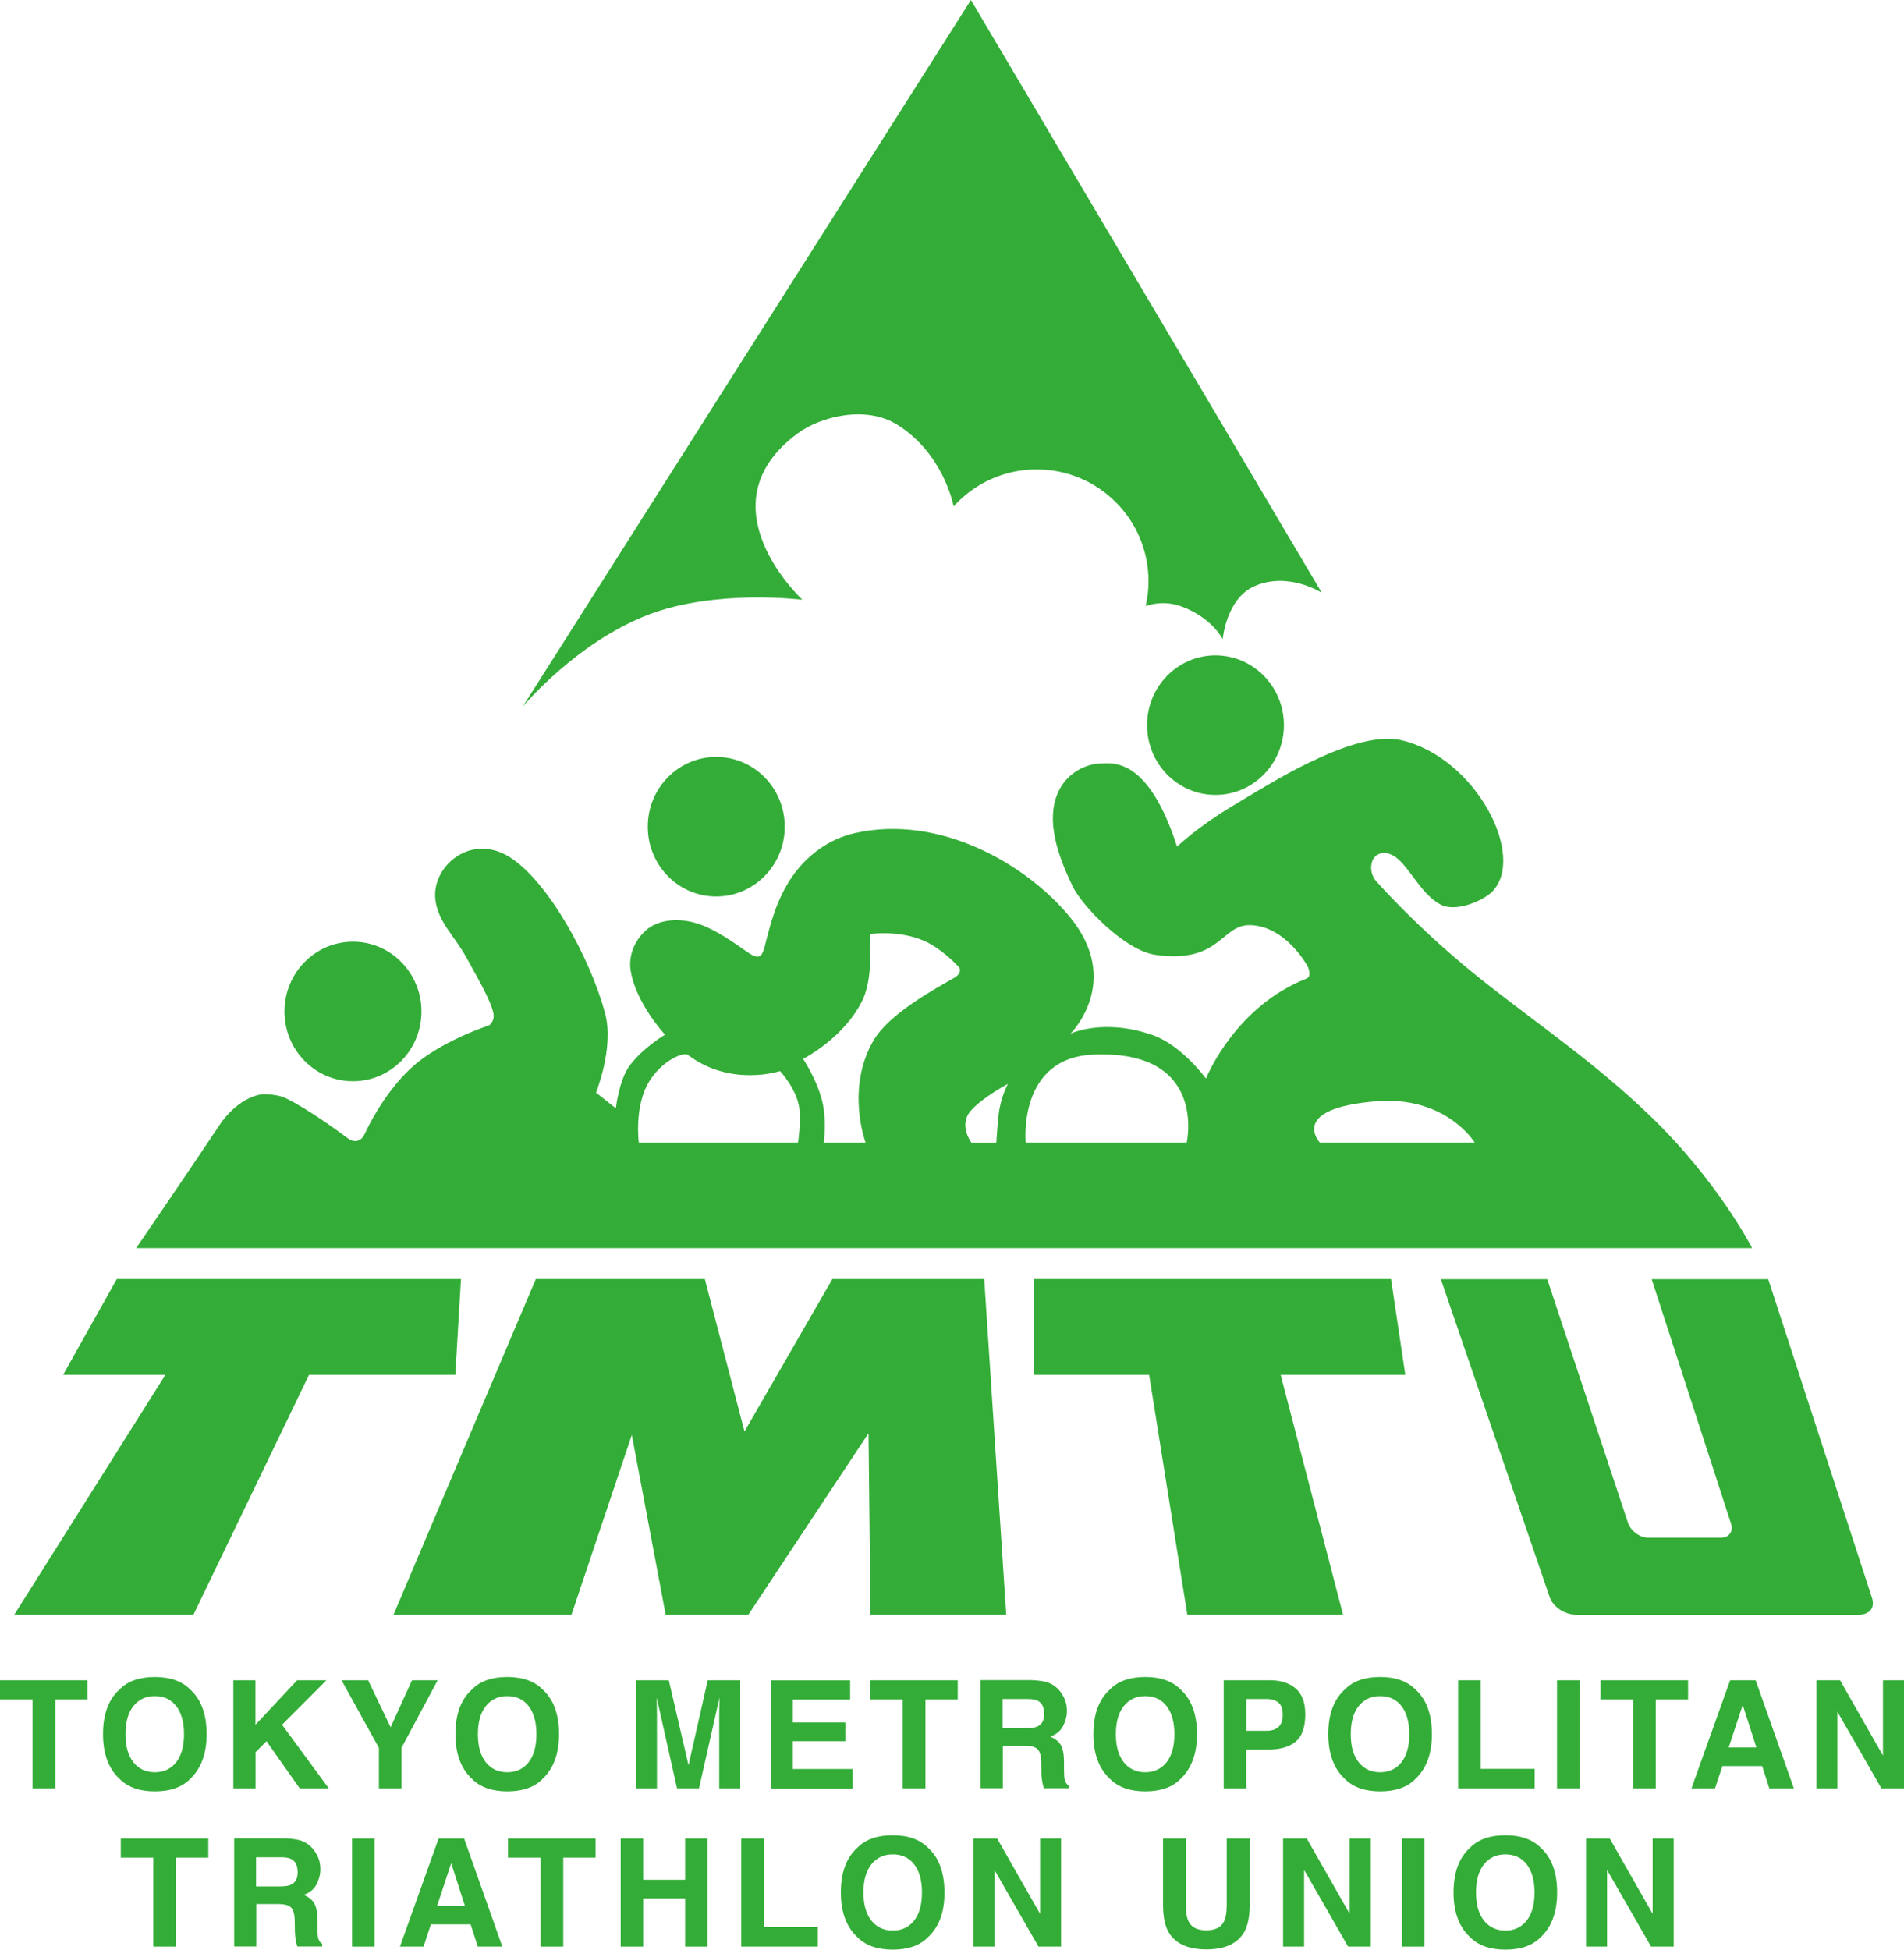 <?xml version="1.0" encoding="utf-8"?>
<!-- Generator: Adobe Illustrator 26.2.1, SVG Export Plug-In . SVG Version: 6.00 Build 0)  -->
<svg version="1.1" id="レイヤー_1" xmlns="http://www.w3.org/2000/svg" xmlns:xlink="http://www.w3.org/1999/xlink" x="0px"
	 y="0px" viewBox="0 0 157.49 161.24" style="enable-background:new 0 0 157.49 161.24;" xml:space="preserve">
<style type="text/css">
	.st0{fill:#33AD37;}
</style>
<g>
	<path class="st0" d="M34.86,83.65c0,3.19-2.54,5.77-5.67,5.77c-3.13,0-5.66-2.58-5.66-5.77c0-3.18,2.53-5.77,5.66-5.77
		C32.32,77.88,34.86,80.46,34.86,83.65z"/>
	<path class="st0" d="M64.91,68.37c0,3.18-2.54,5.77-5.67,5.77c-3.13,0-5.66-2.58-5.66-5.77c0-3.19,2.53-5.77,5.66-5.77
		C62.38,62.6,64.91,65.18,64.91,68.37z"/>
	<path class="st0" d="M106.2,59.97c0,3.18-2.54,5.77-5.66,5.77c-3.13,0-5.66-2.58-5.66-5.77c0-3.19,2.54-5.77,5.66-5.77
		C103.67,54.21,106.2,56.79,106.2,59.97z"/>
	<polygon class="st0" points="9.66,105.78 38.13,105.78 37.66,113.7 25.56,113.7 16,133.54 1.18,133.54 13.68,113.7 5.22,113.7 	"/>
	<polygon class="st0" points="44.32,105.78 32.55,133.54 47.27,133.54 52.26,118.67 55.06,133.54 61.9,133.54 71.84,118.53 
		72,133.54 83.23,133.54 81.41,105.78 68.85,105.78 61.58,118.39 58.3,105.78 	"/>
	<polygon class="st0" points="85.51,105.78 85.51,113.7 95.05,113.7 98.21,133.54 111.09,133.54 105.93,113.7 116.24,113.7 
		115.06,105.78 	"/>
	<g>
		<path class="st0" d="M154.82,132.08l-8.56-26.29h-9.64l6.55,20.18c0.24,0.66-0.13,1.2-0.82,1.2h-6.01c-0.69,0-1.43-0.54-1.67-1.2
			l-6.69-20.18h-8.8l9,26.29c0.32,0.9,1.33,1.47,2.26,1.47h23.27C154.65,133.54,155.14,132.97,154.82,132.08z"/>
	</g>
	<path class="st0" d="M136.54,92.33c-4.63-4.47-9.26-7.55-14.02-11.33c-4.45-3.54-7.58-6.89-8.59-8.02
		c-0.55-0.55-0.59-1.24-0.44-1.71c0.19-0.62,0.85-0.9,1.53-0.62c1.41,0.57,2.34,3.24,4.16,4.17c1.31,0.67,3.55-0.39,4.21-1.04
		c2.95-2.9-1.33-11.17-7.51-12.57c-2.13-0.48-5.13,0.66-7.6,1.86c-2.18,1.05-4.6,2.54-6.5,3.69c-2.8,1.69-4.42,3.26-4.42,3.26
		c-2.4-7.44-5.32-6.9-6.31-6.88c-1.24,0.03-2.64,0.75-3.37,2.07c-1.13,2.06-0.57,4.78,1.05,8.1c0.79,1.63,4.32,5.31,6.86,5.66
		c5.39,0.75,5.4-2.53,7.84-2.46c2.95,0.09,4.73,3.4,4.73,3.4s0.4,0.83-0.09,1.02c-5.73,2.25-8.13,7.81-8.32,8.27
		c0,0-1.97-2.73-4.39-3.59c-4.09-1.44-6.82-0.12-6.82-0.12s4.36-4.29-0.05-9.66c-3.57-4.34-10.74-8.52-17.78-6.93
		c-2.19,0.49-3.99,1.88-5.17,3.58c-1.4,2.03-1.85,4.16-2.2,5.45c-0.08,0.31-0.19,0.95-0.48,1.13c-0.29,0.17-0.77-0.13-1.07-0.34
		c-1.02-0.71-2.68-1.93-4.26-2.39c-1.75-0.5-3.27-0.13-4.08,0.59c-1.04,0.92-1.46,2.21-1.29,3.32c0.42,2.73,2.85,5.33,2.85,5.33
		s-1.74,1.01-2.9,2.52c-0.91,1.19-1.17,3.57-1.17,3.57l-1.64-1.3c0,0,1.5-3.7,0.76-6.52c-1.19-4.5-4.7-10.97-7.94-12.98
		c-3.22-1.99-6.48,0.82-6.1,3.61c0.24,1.81,1.64,3.02,2.57,4.74c0.81,1.49,1.92,3.36,2.2,4.48c0.19,0.77-0.31,1.07-0.31,1.07
		c0.86-0.2-3.51,0.98-6.25,3.37c-2.13,1.86-3.54,4.53-4.05,5.61c-0.38,0.86-1.05,0.65-1.35,0.44c-1.01-0.74-3.26-2.4-5.16-3.34
		c-0.58-0.29-1.36-0.34-1.82-0.35c-0.67,0-2.35,0.54-3.71,2.58c-2.92,4.38-6.88,10.15-6.88,10.15h133.67
		C144.93,103.21,142.09,97.68,136.54,92.33z M66.01,94.49H52.84c0,0-0.41-3.01,0.87-5.07c1.07-1.73,2.84-2.45,3.19-2.18
		c3.54,2.69,7.62,1.34,7.62,1.34s1.44,1.53,1.61,3.18C66.25,92.96,66.01,94.49,66.01,94.49z M78.94,80.86
		c-1.49,0.87-5.39,2.94-6.7,5.21c-2.31,4-0.64,8.42-0.64,8.42h-3.46c0,0,0.23-1.61-0.07-3.14c-0.36-1.85-1.64-3.78-1.64-3.78
		s3.46-1.75,4.95-4.94c0.89-1.91,0.57-5.38,0.57-5.38s2.4-0.37,4.53,0.58c1.3,0.58,2.53,1.81,2.85,2.17
		C79.49,80.2,79.43,80.58,78.94,80.86z M82.6,92.19c-0.1,0.87-0.19,2.31-0.19,2.31h-2.06c0,0-1.09-1.44-0.06-2.63
		c0.95-1.1,3.08-2.23,3.08-2.23S82.77,90.71,82.6,92.19z M98.16,94.49H84.84c0-0.02-0.67-6.98,5.54-7.27
		C99.91,86.77,98.16,94.49,98.16,94.49z M109.17,94.49c0,0-2.65-2.81,4.64-3.41c5.81-0.48,8.17,3.41,8.17,3.41H109.17z"/>
</g>
<g>
	<path class="st0" d="M7.24,138.96v1.58H4.57v7.36H2.69v-7.36H0v-1.58H7.24z"/>
	<path class="st0" d="M15.74,147.11c-0.68,0.7-1.65,1.04-2.93,1.04c-1.28,0-2.25-0.35-2.93-1.04c-0.91-0.85-1.36-2.08-1.36-3.69
		c0-1.64,0.45-2.87,1.36-3.69c0.68-0.7,1.65-1.04,2.93-1.04c1.28,0,2.25,0.35,2.93,1.04c0.9,0.82,1.35,2.05,1.35,3.69
		C17.09,145.03,16.64,146.25,15.74,147.11z M14.57,145.75c0.43-0.55,0.65-1.32,0.65-2.33c0-1-0.22-1.78-0.65-2.33
		c-0.43-0.55-1.02-0.82-1.76-0.82c-0.74,0-1.33,0.27-1.77,0.82c-0.44,0.55-0.66,1.32-0.66,2.33s0.22,1.78,0.66,2.33
		c0.44,0.55,1.03,0.82,1.77,0.82C13.55,146.57,14.14,146.29,14.57,145.75z"/>
	<path class="st0" d="M19.29,138.96h1.84v3.68l3.45-3.68H27l-3.67,3.68l3.86,5.26h-2.4l-2.75-3.9l-0.9,0.91v2.99h-1.84V138.96z"/>
	<path class="st0" d="M34.08,138.96h2.12l-2.99,5.59v3.35h-1.87v-3.35l-3.09-5.59h2.2l1.86,3.89L34.08,138.96z"/>
	<path class="st0" d="M44.89,147.11c-0.68,0.7-1.65,1.04-2.93,1.04c-1.28,0-2.25-0.35-2.93-1.04c-0.91-0.85-1.36-2.08-1.36-3.69
		c0-1.64,0.45-2.87,1.36-3.69c0.68-0.7,1.65-1.04,2.93-1.04c1.28,0,2.25,0.35,2.93,1.04c0.9,0.82,1.35,2.05,1.35,3.69
		C46.24,145.03,45.79,146.25,44.89,147.11z M43.72,145.75c0.43-0.55,0.65-1.32,0.65-2.33c0-1-0.22-1.78-0.65-2.33
		c-0.43-0.55-1.02-0.82-1.76-0.82c-0.74,0-1.33,0.27-1.77,0.82c-0.44,0.55-0.66,1.32-0.66,2.33s0.22,1.78,0.66,2.33
		c0.44,0.55,1.03,0.82,1.77,0.82C42.7,146.57,43.29,146.29,43.72,145.75z"/>
	<path class="st0" d="M58.54,138.96h2.69v8.94h-1.74v-6.05c0-0.17,0-0.42,0.01-0.73c0-0.31,0.01-0.55,0.01-0.72l-1.69,7.5h-1.82
		l-1.68-7.5c0,0.17,0,0.41,0.01,0.72c0,0.31,0.01,0.56,0.01,0.73v6.05h-1.74v-8.94h2.72l1.63,7.03L58.54,138.96z"/>
	<path class="st0" d="M70.31,140.55h-4.73v1.9h4.34V144h-4.34v2.3h4.95v1.61h-6.77v-8.94h6.56V140.55z"/>
	<path class="st0" d="M79.22,138.96v1.58h-2.67v7.36h-1.88v-7.36h-2.69v-1.58H79.22z"/>
	<path class="st0" d="M86.79,139.19c0.33,0.14,0.61,0.35,0.84,0.62c0.19,0.23,0.34,0.48,0.45,0.75c0.11,0.27,0.17,0.59,0.17,0.94
		c0,0.42-0.11,0.84-0.32,1.25c-0.21,0.41-0.57,0.7-1.06,0.87c0.41,0.17,0.7,0.4,0.88,0.71c0.17,0.31,0.26,0.77,0.26,1.4v0.6
		c0,0.41,0.02,0.69,0.05,0.83c0.05,0.23,0.16,0.4,0.34,0.51v0.22h-2.06c-0.06-0.2-0.1-0.36-0.12-0.48
		c-0.05-0.25-0.08-0.51-0.08-0.77l-0.01-0.83c-0.01-0.57-0.11-0.95-0.3-1.14c-0.19-0.19-0.54-0.29-1.06-0.29h-1.82v3.51H81.1v-8.94
		h4.28C85.99,138.98,86.46,139.05,86.79,139.19z M82.93,140.52v2.4h2.01c0.4,0,0.7-0.05,0.9-0.15c0.35-0.17,0.53-0.51,0.53-1.01
		c0-0.54-0.17-0.91-0.51-1.09c-0.19-0.11-0.48-0.16-0.86-0.16H82.93z"/>
	<path class="st0" d="M97.66,147.11c-0.68,0.7-1.65,1.04-2.93,1.04c-1.28,0-2.25-0.35-2.93-1.04c-0.91-0.85-1.36-2.08-1.36-3.69
		c0-1.64,0.45-2.87,1.36-3.69c0.68-0.7,1.65-1.04,2.93-1.04c1.28,0,2.25,0.35,2.93,1.04c0.9,0.82,1.35,2.05,1.35,3.69
		C99.01,145.03,98.56,146.25,97.66,147.11z M96.49,145.75c0.43-0.55,0.65-1.32,0.65-2.33c0-1-0.22-1.78-0.65-2.33
		c-0.43-0.55-1.02-0.82-1.76-0.82c-0.74,0-1.33,0.27-1.77,0.82c-0.44,0.55-0.66,1.32-0.66,2.33s0.22,1.78,0.66,2.33
		c0.44,0.55,1.03,0.82,1.77,0.82C95.47,146.57,96.05,146.29,96.49,145.75z"/>
	<path class="st0" d="M107.18,144.03c-0.52,0.44-1.27,0.66-2.24,0.66h-1.86v3.21h-1.86v-8.94h3.84c0.88,0,1.59,0.23,2.12,0.69
		c0.53,0.46,0.79,1.17,0.79,2.14C107.96,142.85,107.7,143.6,107.18,144.03z M105.75,140.81c-0.24-0.2-0.57-0.3-0.99-0.3h-1.68v2.63
		h1.68c0.43,0,0.76-0.11,0.99-0.32c0.24-0.21,0.35-0.55,0.35-1.02S105.99,141.01,105.75,140.81z"/>
	<path class="st0" d="M117.09,147.11c-0.68,0.7-1.65,1.04-2.93,1.04c-1.28,0-2.25-0.35-2.93-1.04c-0.91-0.85-1.36-2.08-1.36-3.69
		c0-1.64,0.45-2.87,1.36-3.69c0.68-0.7,1.65-1.04,2.93-1.04c1.28,0,2.25,0.35,2.93,1.04c0.9,0.82,1.35,2.05,1.35,3.69
		C118.44,145.03,117.99,146.25,117.09,147.11z M115.92,145.75c0.43-0.55,0.65-1.32,0.65-2.33c0-1-0.22-1.78-0.65-2.33
		c-0.43-0.55-1.02-0.82-1.76-0.82c-0.74,0-1.33,0.27-1.77,0.82c-0.44,0.55-0.66,1.32-0.66,2.33s0.22,1.78,0.66,2.33
		c0.44,0.55,1.03,0.82,1.77,0.82C114.9,146.57,115.49,146.29,115.92,145.75z"/>
	<path class="st0" d="M120.61,138.96h1.87v7.33h4.46v1.61h-6.33V138.96z"/>
	<path class="st0" d="M130.65,147.9h-1.86v-8.94h1.86V147.9z"/>
	<path class="st0" d="M139.63,138.96v1.58h-2.67v7.36h-1.88v-7.36h-2.69v-1.58H139.63z"/>
	<path class="st0" d="M143.11,138.96h2.11l3.16,8.94h-2.03l-0.59-1.84h-3.29l-0.61,1.84h-1.95L143.11,138.96z M142.99,144.52h2.29
		l-1.13-3.52L142.99,144.52z"/>
	<path class="st0" d="M150.24,138.96h1.96l3.55,6.23v-6.23h1.74v8.94h-1.87l-3.64-6.34v6.34h-1.74V138.96z"/>
</g>
<g>
	<path class="st0" d="M17.23,152.05v1.58h-2.67v7.36h-1.88v-7.36H9.99v-1.58H17.23z"/>
	<path class="st0" d="M25.04,152.28c0.33,0.14,0.61,0.35,0.84,0.62c0.19,0.23,0.34,0.48,0.45,0.75c0.11,0.27,0.17,0.59,0.17,0.94
		c0,0.42-0.11,0.84-0.32,1.25c-0.21,0.41-0.57,0.7-1.06,0.87c0.41,0.17,0.7,0.4,0.88,0.71c0.17,0.31,0.26,0.77,0.26,1.4v0.6
		c0,0.41,0.02,0.69,0.05,0.83c0.05,0.23,0.16,0.4,0.34,0.51v0.22h-2.06c-0.06-0.2-0.1-0.36-0.12-0.48
		c-0.05-0.25-0.07-0.51-0.08-0.77l-0.01-0.83c-0.01-0.57-0.11-0.95-0.3-1.14c-0.19-0.19-0.54-0.29-1.06-0.29h-1.82v3.51h-1.83v-8.94
		h4.28C24.25,152.07,24.72,152.14,25.04,152.28z M21.18,153.61v2.4h2.01c0.4,0,0.7-0.05,0.9-0.15c0.35-0.17,0.53-0.51,0.53-1.01
		c0-0.54-0.17-0.91-0.51-1.09c-0.19-0.11-0.48-0.16-0.86-0.16H21.18z"/>
	<path class="st0" d="M30.98,160.99h-1.86v-8.94h1.86V160.99z"/>
	<path class="st0" d="M36.28,152.05h2.11l3.16,8.94h-2.03l-0.59-1.84h-3.29l-0.61,1.84h-1.95L36.28,152.05z M36.16,157.61h2.29
		l-1.13-3.52L36.16,157.61z"/>
	<path class="st0" d="M49.26,152.05v1.58h-2.67v7.36h-1.88v-7.36h-2.69v-1.58H49.26z"/>
	<path class="st0" d="M51.34,160.99v-8.94h1.86v3.41h3.47v-3.41h1.86v8.94h-1.86V157h-3.47v3.99H51.34z"/>
	<path class="st0" d="M61.31,152.05h1.87v7.33h4.46v1.61h-6.33V152.05z"/>
	<path class="st0" d="M76.77,160.2c-0.68,0.7-1.65,1.04-2.93,1.04c-1.28,0-2.25-0.35-2.93-1.04c-0.91-0.85-1.36-2.08-1.36-3.69
		c0-1.64,0.45-2.87,1.36-3.69c0.68-0.7,1.65-1.04,2.93-1.04c1.28,0,2.25,0.35,2.93,1.04c0.9,0.82,1.35,2.05,1.35,3.69
		C78.13,158.12,77.68,159.35,76.77,160.2z M75.61,158.84c0.43-0.55,0.65-1.32,0.65-2.33c0-1-0.22-1.78-0.65-2.33
		c-0.43-0.55-1.02-0.82-1.76-0.82c-0.74,0-1.33,0.27-1.77,0.82c-0.44,0.55-0.66,1.32-0.66,2.33c0,1.01,0.22,1.78,0.66,2.33
		c0.44,0.55,1.03,0.82,1.77,0.82C74.59,159.66,75.17,159.39,75.61,158.84z"/>
	<path class="st0" d="M80.52,152.05h1.96l3.55,6.23v-6.23h1.74v8.94h-1.87l-3.64-6.34v6.34h-1.74V152.05z"/>
	<path class="st0" d="M96.19,152.05h1.9v5.49c0,0.61,0.07,1.06,0.22,1.35c0.23,0.5,0.72,0.75,1.47,0.75c0.75,0,1.24-0.25,1.47-0.75
		c0.14-0.28,0.22-0.73,0.22-1.35v-5.49h1.9v5.49c0,0.95-0.15,1.69-0.44,2.22c-0.55,0.97-1.6,1.46-3.14,1.46
		c-1.55,0-2.6-0.49-3.15-1.46c-0.29-0.53-0.44-1.27-0.44-2.22V152.05z"/>
	<path class="st0" d="M106.13,152.05h1.96l3.55,6.23v-6.23h1.74v8.94h-1.87l-3.64-6.34v6.34h-1.74V152.05z"/>
	<path class="st0" d="M117.82,160.99h-1.86v-8.94h1.86V160.99z"/>
	<path class="st0" d="M127.45,160.2c-0.68,0.7-1.65,1.04-2.93,1.04c-1.28,0-2.25-0.35-2.93-1.04c-0.91-0.85-1.36-2.08-1.36-3.69
		c0-1.64,0.45-2.87,1.36-3.69c0.68-0.7,1.65-1.04,2.93-1.04c1.28,0,2.25,0.35,2.93,1.04c0.9,0.82,1.35,2.05,1.35,3.69
		C128.8,158.12,128.35,159.35,127.45,160.2z M126.28,158.84c0.43-0.55,0.65-1.32,0.65-2.33c0-1-0.22-1.78-0.65-2.33
		c-0.43-0.55-1.02-0.82-1.76-0.82c-0.74,0-1.33,0.27-1.77,0.82c-0.44,0.55-0.66,1.32-0.66,2.33c0,1.01,0.22,1.78,0.66,2.33
		c0.44,0.55,1.03,0.82,1.77,0.82C125.26,159.66,125.84,159.39,126.28,158.84z"/>
	<path class="st0" d="M131.19,152.05h1.96l3.55,6.23v-6.23h1.74v8.94h-1.87l-3.64-6.34v6.34h-1.74V152.05z"/>
</g>
<g>
	<path class="st0" d="M80.31,0L43.23,58.45c0,0,4.43-5.33,10.42-7.62c5.56-2.13,12.72-1.23,12.72-1.23s-8.45-7.81-0.38-13.77
		c1.86-1.37,5.63-2.35,8.24-0.7c3.77,2.37,4.6,6.51,4.65,6.75c1.69-1.88,4.14-3.06,6.87-3.06c5.11,0,9.25,4.14,9.25,9.25
		c0,0.7-0.08,1.39-0.23,2.05c0.36-0.13,1.57-0.49,3,0.05c2.5,0.94,3.37,2.69,3.37,2.69s0.27-3.34,2.62-4.38
		c2.79-1.24,5.57,0.54,5.57,0.54L80.31,0z"/>
</g>
</svg>
